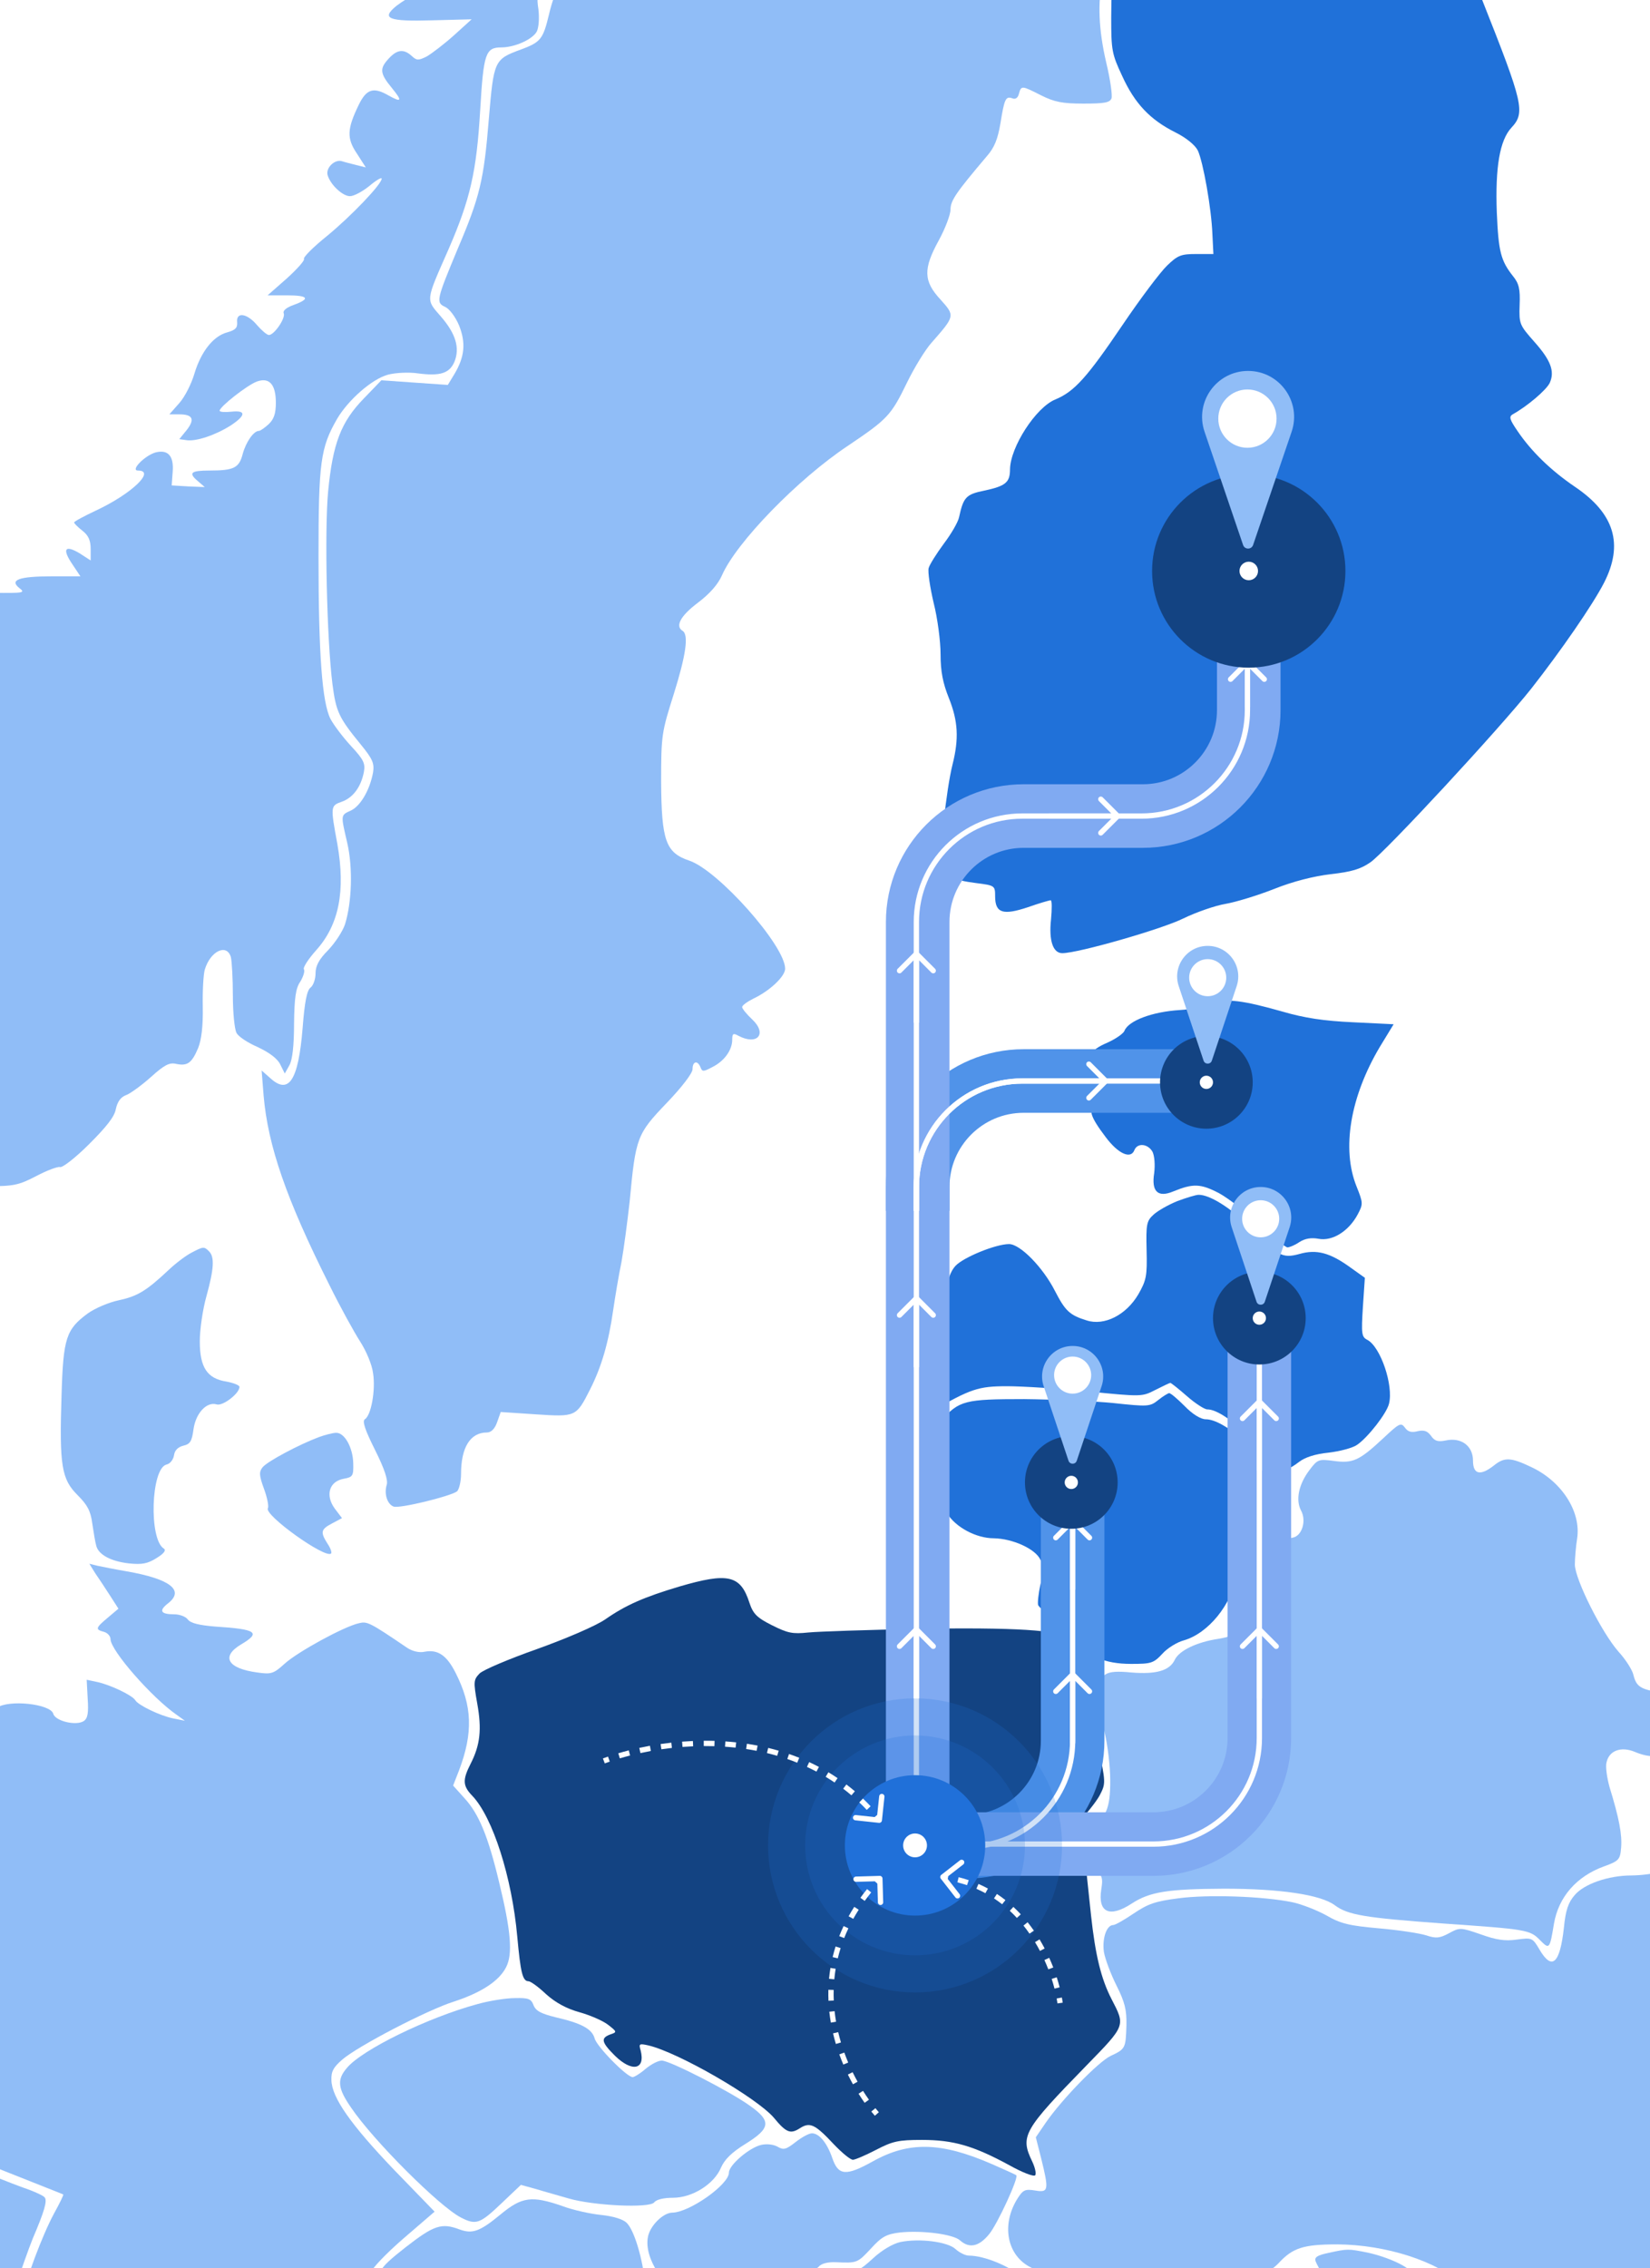 <svg width="623" height="856" viewBox="0 0 623 856" fill="none" xmlns="http://www.w3.org/2000/svg">
<rect x="0" y="0" width="623" height="856" fill="#333333" stroke="none"/>
<g clip-path="url(#clip0_73_272)">
<rect width="623" height="856" fill="white"/>
<path d="M505.347 -303.127C500.977 -302.253 501.976 -299.508 507.47 -296.888C510.217 -295.641 512.465 -294.268 512.465 -293.769C512.465 -293.27 510.966 -291.773 509.093 -290.276C504.099 -286.283 502.475 -283.538 501.102 -275.678C500.353 -271.686 498.979 -267.194 497.98 -265.697C496.482 -263.202 487.866 -257.837 485.494 -257.837C484.994 -257.837 485.119 -261.705 485.494 -266.57C486.243 -274.306 486.118 -275.304 483.87 -276.801C481.498 -278.298 481.498 -278.298 483.995 -281.917C487.242 -286.408 488.615 -296.514 486.118 -296.514C483.87 -296.514 483.246 -295.516 468.387 -267.818C449.283 -232.01 447.909 -230.264 445.162 -237.999C443.165 -243.863 443.414 -247.107 446.786 -254.343C448.534 -257.962 451.031 -264.075 452.529 -267.818C453.903 -271.561 457.774 -278.548 461.02 -283.164C466.639 -291.399 466.764 -291.773 464.392 -293.52C460.77 -296.14 457.649 -295.641 456.026 -292.147C454.402 -288.404 453.029 -288.155 451.905 -291.399C450.656 -295.516 446.161 -300.257 443.664 -300.257C440.792 -300.257 439.419 -297.387 437.546 -287.531C436.796 -283.663 435.298 -279.796 434.174 -278.797C430.553 -275.928 428.805 -269.814 430.054 -265.198C430.678 -262.952 431.053 -260.956 430.803 -260.706C430.553 -260.457 428.181 -261.58 425.683 -263.451C423.061 -265.198 420.564 -266.57 419.94 -266.57C417.442 -266.57 412.323 -257.712 412.323 -253.47C412.323 -249.852 411.699 -248.729 408.702 -247.107C404.706 -245.111 404.207 -242.74 406.829 -236.502C407.703 -234.131 408.827 -230.763 409.326 -228.766C410.075 -225.647 409.95 -225.398 407.079 -226.146C404.831 -226.645 402.708 -226.022 399.961 -224.025C396.09 -221.28 396.09 -221.28 396.84 -223.901C397.464 -225.647 396.84 -227.269 394.967 -229.016C393.343 -230.513 391.845 -231.636 391.47 -231.636C391.096 -231.636 389.847 -232.26 388.848 -232.884C387.225 -233.882 387.35 -234.256 389.473 -235.878C392.844 -238.249 391.221 -239.496 386.85 -237.874C384.103 -236.751 383.729 -236.252 385.102 -235.379C386.975 -234.256 387.1 -234.256 380.732 -232.26C378.235 -231.511 378.36 -232.884 380.982 -234.755C382.855 -236.128 382.605 -236.502 378.235 -237.75C371.492 -239.621 369.12 -239.621 371.118 -237.625C371.992 -236.751 372.616 -233.258 372.616 -229.64C372.616 -226.146 373.49 -221.156 374.489 -218.785C375.488 -216.29 376.362 -213.67 376.362 -212.921C376.362 -210.426 372.491 -211.673 371.118 -214.793C369.744 -217.787 364.5 -220.407 359.505 -220.407C358.007 -220.407 354.136 -219.035 350.765 -217.288C347.268 -215.416 343.897 -214.418 342.399 -214.917C339.027 -215.916 336.405 -213.295 336.405 -208.43C336.405 -202.94 337.903 -199.197 342.024 -195.204C346.145 -191.087 345.52 -190.838 338.902 -194.206C332.409 -197.45 328.913 -197.45 328.913 -194.206C328.913 -191.212 325.292 -183.851 321.546 -179.234C318.3 -175.242 318.3 -176.24 321.421 -183.227C325.792 -193.083 329.413 -220.407 326.541 -222.154C324.668 -223.401 322.92 -220.033 320.173 -210.052C318.799 -204.687 314.429 -194.206 310.433 -186.845L303.316 -173.37L299.445 -177.612C296.323 -180.856 294.575 -181.73 290.705 -181.73C287.958 -181.73 284.586 -180.856 283.088 -179.858C280.341 -177.987 280.341 -177.987 280.466 -182.354C280.715 -188.342 278.218 -190.838 276.47 -186.221C275.846 -184.35 275.221 -180.856 275.221 -178.486C275.221 -172.871 273.223 -169.253 270.227 -169.253C266.98 -169.253 258.989 -162.142 258.989 -159.147C258.989 -157.899 260.113 -156.278 261.611 -155.529C262.985 -154.656 263.859 -153.283 263.484 -152.41C263.234 -151.536 263.983 -149.79 265.357 -148.542C267.729 -146.421 267.605 -146.296 258.739 -143.676C236.014 -137.064 221.529 -124.338 236.638 -124.338C240.384 -124.338 239.51 -122.716 234.016 -119.596C228.772 -116.602 227.648 -113.358 230.894 -110.613C233.392 -108.492 233.267 -106.87 230.02 -103.502C227.523 -100.882 227.523 -100.507 229.396 -98.386C235.14 -92.148 229.77 -88.405 212.914 -86.783C199.303 -85.535 195.433 -84.537 192.935 -81.418C188.69 -76.303 196.057 -73.558 201.926 -78.174C205.547 -81.044 210.666 -81.418 212.664 -78.923C214.537 -76.677 212.165 -74.806 206.546 -74.182C202.8 -73.808 202.175 -73.308 201.801 -70.314C201.301 -66.072 203.674 -64.949 210.292 -66.696C216.66 -68.318 217.409 -67.07 214.037 -60.083C211.041 -53.97 210.167 -53.471 207.794 -56.34C206.92 -57.338 205.047 -58.212 203.674 -58.212C202.3 -58.212 199.803 -59.335 198.305 -60.832C196.556 -62.454 194.683 -63.202 193.185 -62.703C190.438 -61.83 179.575 -51.1 180.449 -50.102C180.823 -49.852 185.818 -48.605 191.562 -47.482C203.549 -45.236 205.921 -44.238 207.919 -40.62C209.917 -36.877 208.419 -36.378 204.548 -39.372C196.681 -45.486 184.07 -45.486 177.827 -39.372C175.829 -37.376 173.456 -35.754 172.582 -35.754C171.583 -35.754 168.961 -33.883 166.714 -31.512L162.593 -27.27L166.214 -24.026L169.71 -20.782H164.966C159.097 -20.782 158.972 -18.911 164.716 -16.914C170.335 -14.793 170.335 -13.296 164.716 -13.296C159.721 -13.296 159.222 -12.173 162.843 -9.803C166.089 -7.806 165.215 -6.309 158.722 -3.315C155.85 -1.942 151.855 0.553 149.732 2.175C143.739 7.041 146.486 8.164 163.467 7.665L178.076 7.29L171.459 13.279C167.713 16.648 163.093 20.141 161.22 21.264C157.973 22.886 157.349 22.886 155.476 21.139C152.479 18.394 149.982 18.644 146.86 22.012C143.239 25.88 143.364 27.627 147.984 33.242C151.98 38.107 151.73 38.856 146.61 35.986C140.992 32.742 138.369 33.616 135.497 39.48C131.002 48.712 130.877 52.206 134.748 57.945L138.12 63.185L134.623 62.312C132.626 61.813 130.128 61.189 129.005 60.815C126.257 60.066 122.761 63.559 123.76 66.304C125.009 70.047 129.504 74.04 132.126 74.04C133.625 74.04 136.871 72.293 139.493 70.172C141.99 68.051 144.113 66.803 144.113 67.427C144.113 69.548 132.501 81.65 123.386 89.136C118.266 93.254 114.395 97.121 114.77 97.745C115.145 98.244 112.148 101.613 108.277 105.106L101.035 111.47H108.277C116.393 111.47 117.392 112.717 110.899 115.088C108.027 116.086 106.654 117.333 107.153 118.332C107.777 120.203 103.532 126.441 101.534 126.441C100.785 126.441 98.787 124.695 97.039 122.698C93.293 118.207 89.048 117.583 89.547 121.7C89.672 123.697 88.923 124.57 85.801 125.443C80.557 126.816 75.937 132.68 73.44 140.914C72.316 144.782 69.819 149.773 67.696 152.143L63.95 156.385H67.696C72.815 156.385 73.689 158.257 70.443 162.374L67.696 165.743L70.318 166.117C73.939 166.741 81.306 164.245 87.05 160.627C92.919 156.759 93.043 154.763 87.3 155.387C84.927 155.637 82.929 155.512 82.929 155.013C82.929 153.516 93.293 145.406 96.914 144.033C101.659 142.287 104.156 145.031 104.156 152.018C104.156 156.136 103.407 158.257 101.409 160.128C99.911 161.501 98.288 162.623 97.788 162.623C95.79 162.623 92.919 166.741 91.67 171.232C90.296 176.597 88.423 177.595 79.059 177.595C72.066 177.595 71.067 178.469 74.563 181.463L77.311 183.834L71.067 183.584L64.824 183.21L65.199 178.094C65.698 172.106 63.45 169.61 58.831 170.733C54.71 171.856 49.091 177.595 52.088 177.595C58.955 177.595 49.59 186.454 36.23 192.692C31.735 194.813 27.989 196.809 27.989 197.183C27.989 197.558 29.362 198.93 31.11 200.303C33.358 202.049 34.232 203.921 34.232 207.165V211.532L29.987 208.787C24.493 205.543 23.369 207.165 27.364 213.029L30.361 217.52H19.498C7.136 217.52 3.39 218.893 7.386 222.012C9.634 223.759 8.885 223.883 -2.603 223.759C-23.955 223.384 -24.454 223.384 -24.454 226.254C-24.454 228.375 -23.58 228.749 -19.085 228.749C-13.341 228.749 -5.6 232.991 -3.103 237.608C-1.979 239.729 -2.353 241.101 -5.225 245.094C-7.098 247.714 -9.096 249.959 -9.595 249.959C-10.22 249.959 -10.719 247.339 -10.719 244.22C-10.719 233.615 -15.089 230.995 -23.206 236.485C-29.199 240.602 -30.448 243.097 -27.826 245.967C-26.702 247.215 -25.703 248.587 -25.703 248.961C-25.703 249.336 -29.199 249.336 -33.445 249.086C-40.187 248.587 -41.811 248.836 -44.807 251.207C-51.925 256.821 -49.802 257.82 -26.577 259.317C-15.214 260.065 -11.968 260.814 -11.968 262.311C-11.968 264.183 -18.461 266.179 -24.454 266.179C-28.95 266.179 -30.947 266.803 -31.697 268.3C-32.82 270.171 -33.445 269.797 -37.316 265.805C-42.934 259.691 -48.054 259.941 -53.423 266.678C-56.42 270.296 -56.17 270.92 -52.299 271.419C-49.927 271.669 -48.678 272.667 -48.428 274.289C-48.179 275.661 -47.18 277.408 -46.056 278.281C-44.433 279.529 -44.807 280.028 -48.428 281.899L-52.549 284.145L-46.431 285.268L-40.437 286.516L-49.927 290.134C-64.161 295.624 -63.038 296.622 -40.687 297.994C-33.445 298.368 -27.077 299.242 -26.577 299.866C-25.079 301.113 -31.572 303.11 -43.184 304.856C-48.304 305.605 -53.048 306.728 -53.673 307.352C-56.295 309.972 -45.182 319.953 -41.811 317.957C-39.938 316.709 -36.941 319.703 -36.941 322.822C-36.941 324.195 -37.815 327.938 -38.939 331.057C-40.937 336.671 -40.437 344.033 -38.065 345.53C-37.316 345.904 -34.569 344.532 -31.821 342.286C-29.074 340.04 -26.452 338.668 -26.078 339.042C-24.704 340.414 -29.948 351.768 -33.819 355.636C-36.691 358.505 -37.44 360.003 -36.441 360.876C-33.944 362.997 -28.825 363.621 -25.328 362.373C-20.833 360.626 -20.958 362.623 -25.578 367.364C-27.576 369.36 -30.573 370.982 -32.196 370.982C-33.819 370.982 -38.19 373.727 -42.56 377.345C-51.051 384.706 -53.673 387.95 -52.549 389.697C-50.676 392.816 -40.687 389.572 -40.687 385.829C-40.687 381.837 -27.451 374.725 -19.959 374.725C-15.839 374.725 -16.213 376.971 -20.958 381.837C-24.704 385.704 -24.829 385.954 -22.207 385.954C-18.336 385.954 -18.835 387.825 -23.331 391.069C-25.953 392.941 -26.952 394.438 -26.577 396.185C-26.203 397.682 -26.827 399.054 -28.325 400.052C-31.322 401.924 -31.447 403.795 -28.45 402.922C-27.326 402.672 -23.83 401.924 -20.709 401.55L-15.089 400.676L-20.459 404.544C-23.705 406.915 -25.703 409.41 -25.703 411.032V413.527L-28.95 411.032C-33.195 407.663 -35.692 407.663 -35.692 411.157V413.777L-38.814 410.907L-41.935 408.037V412.155C-41.935 417.894 -38.564 422.635 -27.077 433.115C-21.333 438.231 -16.962 443.346 -16.713 444.968C-16.338 447.588 -15.839 447.713 -4.975 447.713C5.263 447.713 7.012 447.339 13.754 443.845C17.75 441.724 21.87 440.227 22.62 440.476C23.494 440.851 28.488 436.983 33.608 431.868C40.101 425.38 43.222 421.512 43.722 418.642C44.346 415.773 45.595 414.026 47.718 413.278C49.341 412.654 53.586 409.535 57.082 406.415C62.077 401.924 63.95 400.926 66.572 401.55C70.817 402.423 72.441 401.175 74.813 395.561C76.062 392.442 76.686 387.451 76.561 379.965C76.436 373.976 76.811 367.738 77.311 365.991C79.433 358.88 85.676 356.01 87.175 361.25C87.549 362.872 87.924 369.36 87.924 375.723C87.924 382.086 88.548 388.449 89.297 389.822C89.922 391.194 93.543 393.565 97.289 395.187C101.534 397.183 104.656 399.429 105.78 401.674L107.528 405.168L109.276 402.049C110.4 400.052 111.024 394.687 111.024 386.453C111.149 376.596 111.648 372.978 113.396 370.483C114.52 368.611 115.145 366.615 114.77 365.867C114.27 365.243 116.393 361.999 119.39 358.63C128.006 349.023 130.503 336.297 127.381 318.58C124.759 304.357 124.759 304.108 129.005 302.61C133.25 301.113 136.247 297.121 137.37 291.506C137.995 288.138 137.37 286.765 132.501 281.525C129.504 278.281 126.008 273.665 124.759 271.294C121.637 265.056 120.264 247.09 120.264 210.034C120.264 174.476 121.013 168.986 127.256 158.132C131.502 150.895 140.492 143.035 146.486 141.413C149.357 140.665 154.352 140.415 157.723 140.914C166.214 142.037 169.71 140.914 171.583 136.547C173.706 131.307 172.083 125.942 166.464 119.455C160.72 112.842 160.595 113.965 169.336 94.127C177.577 75.163 179.949 64.807 181.323 41.351C182.572 20.141 183.321 17.895 189.314 17.895C194.309 17.895 201.052 14.901 202.675 11.906C203.424 10.409 203.674 6.916 203.299 3.547C202.55 -1.194 202.925 -2.566 205.047 -4.937C209.667 -9.927 227.773 -39.746 227.773 -42.491C227.773 -43.864 226.025 -47.607 224.027 -50.726C222.029 -53.845 220.281 -57.214 220.281 -58.212C220.281 -59.335 222.528 -62.454 225.4 -65.074C228.397 -68.068 232.517 -74.306 235.514 -80.42C241.008 -91.898 248.375 -100.632 252.621 -100.632C254.119 -100.632 256.991 -99.759 259.114 -98.636C266.98 -94.643 270.601 -99.509 271.975 -116.228C272.474 -121.717 273.473 -127.831 274.222 -129.702C275.471 -132.946 276.095 -133.196 280.091 -132.697C282.588 -132.447 291.579 -129.079 300.194 -125.211C321.546 -115.853 320.672 -115.853 321.546 -124.961C322.046 -129.079 323.544 -135.192 325.042 -138.436C328.414 -146.047 328.289 -147.294 324.668 -156.278C323.045 -160.27 321.921 -164.013 322.17 -164.387C322.42 -164.762 325.167 -165.51 328.414 -166.009C332.16 -166.508 336.905 -168.505 341.649 -171.748C350.889 -177.862 357.757 -179.983 361.628 -177.862C364.874 -176.115 366.248 -174.493 373.74 -162.391C382.855 -147.669 390.971 -140.557 398.588 -140.557C400.461 -140.557 405.33 -142.553 409.326 -144.924C413.322 -147.294 417.942 -149.291 419.69 -149.291C421.313 -149.291 426.433 -147.045 431.053 -144.3C441.791 -137.812 444.663 -137.937 448.409 -145.672C451.156 -151.536 454.028 -154.406 461.145 -158.274L464.891 -160.395L464.766 -172.622C464.766 -183.851 465.016 -185.847 469.136 -196.327C471.634 -202.69 474.006 -209.927 474.506 -212.297C475.38 -217.288 476.129 -217.787 492.736 -223.526C497.98 -225.273 506.346 -229.265 511.341 -232.385C516.335 -235.504 521.08 -237.75 521.829 -237.375C522.703 -237.126 528.947 -232.135 535.689 -226.271C558.415 -206.932 561.037 -198.947 550.299 -181.48C545.554 -173.87 545.179 -168.629 549.175 -168.629C550.798 -168.629 552.047 -170.127 553.295 -173.62C555.418 -179.733 559.788 -184.475 568.279 -190.089C576.021 -194.955 577.269 -198.324 574.148 -204.811C571.401 -210.675 569.653 -211.299 564.533 -208.055C562.161 -206.558 559.913 -205.435 559.414 -205.435C557.541 -205.435 558.914 -209.552 561.786 -212.297C566.656 -217.288 566.406 -219.658 560.787 -220.158C558.29 -220.407 556.417 -221.031 556.792 -221.655C558.165 -223.901 554.794 -227.893 547.552 -232.759C540.434 -237.625 537.937 -240.744 539.435 -242.99C540.684 -245.111 546.303 -244.113 555.918 -240.37C567.28 -235.753 567.28 -235.753 584.886 -247.107L597.498 -255.341L593.502 -260.457C588.507 -266.82 582.888 -269.44 577.519 -267.818C572.899 -266.57 572.899 -266.82 576.146 -272.31C578.768 -276.427 578.768 -276.427 576.27 -277.675C572.525 -279.671 570.152 -279.296 569.278 -276.552C568.529 -274.056 568.529 -274.056 565.158 -276.552C563.285 -278.049 559.788 -280.419 557.416 -281.917C554.794 -283.538 552.546 -286.408 551.672 -288.779C549.674 -295.142 548.301 -295.766 544.055 -292.272C541.683 -290.276 538.811 -285.66 536.813 -280.669C532.942 -270.812 528.572 -264.699 524.951 -263.701C521.08 -262.703 520.83 -264.574 523.827 -271.561C525.326 -275.054 526.2 -278.298 525.7 -278.673C525.326 -279.172 522.329 -278.298 519.332 -276.801C516.21 -275.304 513.339 -274.056 513.089 -274.056C512.839 -274.056 513.963 -276.177 515.711 -278.673C517.834 -281.917 518.583 -284.287 518.083 -286.658C517.459 -289.402 517.834 -290.151 520.206 -290.775C521.829 -291.149 524.202 -291.523 525.7 -291.523C529.072 -291.523 532.818 -295.641 532.193 -298.635C531.943 -299.883 529.946 -301.505 527.448 -302.378C523.203 -303.751 510.966 -304.25 505.347 -303.127ZM-16.962 242.473C-13.966 248.337 -13.966 248.712 -16.213 248.712C-17.837 248.712 -20.709 242.723 -20.709 239.23C-20.709 236.36 -19.585 237.233 -16.962 242.473Z" fill="#90BDF7"/>
<path d="M507.47 -227.144C500.977 -223.401 493.36 -219.658 490.613 -218.91C487.866 -218.161 484.62 -216.664 483.496 -215.666C479.875 -212.672 475.38 -203.938 471.759 -193.458C469.012 -185.223 468.387 -181.605 468.512 -171.374L468.637 -159.147L464.891 -157.026C455.526 -151.911 451.281 -146.171 449.533 -136.565C449.033 -133.944 448.284 -131.823 447.91 -131.823C447.41 -131.823 441.666 -134.943 434.924 -138.686C428.306 -142.429 421.313 -145.548 419.316 -145.548C417.443 -145.548 413.322 -143.926 410.2 -141.929C402.084 -136.814 397.589 -136.19 390.971 -139.06C384.353 -141.929 378.859 -148.417 368.995 -164.262C362.252 -175.242 361.503 -176.115 358.132 -175.741C351.889 -174.992 348.517 -171.998 349.142 -167.881C349.891 -163.14 348.767 -162.516 343.023 -164.138C340.276 -164.886 337.904 -165.011 337.279 -164.387C335.157 -162.266 347.768 -150.538 365.749 -137.687C387.6 -121.967 399.587 -110.239 405.081 -98.885C408.827 -91.399 409.326 -89.029 410.076 -75.429C410.825 -63.577 411.449 -59.958 413.072 -58.836C414.571 -57.713 415.07 -55.342 415.07 -49.852C415.07 -44.363 415.944 -40.37 418.317 -35.13C421.438 -28.268 421.563 -27.27 420.564 -17.164C419.94 -11.3 419.565 -0.57 419.565 6.666C419.565 18.893 419.815 20.391 423.686 28.625C428.431 39.105 434.299 45.219 443.789 49.96C448.035 52.081 451.281 54.826 452.28 56.822C454.278 61.189 457.399 78.531 457.774 88.388L458.149 95.874H451.656C445.912 95.874 444.663 96.373 440.667 100.241C438.17 102.611 430.553 112.717 423.811 122.698C410.45 142.411 405.705 147.776 398.463 150.771C391.096 153.765 381.482 168.737 381.357 177.096C381.357 182.087 379.733 183.459 371.492 185.206C364.75 186.578 363.751 187.701 362.127 195.187C361.753 197.059 359.131 201.55 356.384 205.169C353.637 208.912 351.015 213.029 350.64 214.401C350.265 215.774 351.139 221.638 352.513 227.502C354.011 233.366 355.135 242.099 355.135 246.965C355.135 253.453 356.009 257.82 358.257 263.434C361.753 272.168 362.127 278.78 359.63 288.637C357.258 298.119 354.636 322.698 355.635 326.566C356.633 330.558 359.63 332.18 368.62 333.303C375.613 334.176 375.738 334.301 375.738 338.293C375.738 344.657 378.735 345.53 388.099 342.411C392.345 340.914 396.216 339.791 396.715 339.791C397.215 339.791 397.215 343.035 396.84 347.027C395.966 355.012 397.589 359.753 401.085 359.753C407.079 359.753 438.795 350.645 446.786 346.653C451.656 344.282 458.898 341.787 462.644 341.163C466.39 340.539 474.631 338.044 480.999 335.549C488.116 332.679 496.107 330.683 502.476 329.934C510.217 329.061 513.713 328.063 517.459 325.443C523.203 321.45 566.282 274.913 578.144 259.941C589.506 245.468 601.369 228.25 605.614 220.016C613.106 205.418 609.61 193.815 594.626 183.709C585.636 177.595 578.269 170.484 573.024 162.748C570.027 158.381 569.653 157.259 571.151 156.385C576.77 153.266 583.887 147.153 585.136 144.532C587.134 140.166 585.511 135.924 579.267 128.937C573.773 122.698 573.524 122.324 573.773 115.088C574.023 109.099 573.524 106.978 571.276 104.233C566.656 98.369 565.782 95.001 565.158 80.153C564.533 63.06 566.282 52.955 570.652 48.213C576.021 42.474 575.147 39.105 559.664 0.054L548.301 -28.268L553.171 -36.128C555.793 -40.37 561.162 -49.977 565.158 -57.463L572.275 -70.938L567.156 -79.297C560.787 -89.777 554.794 -96.016 546.678 -100.632C542.682 -102.878 539.81 -105.498 538.936 -107.744C534.441 -119.222 533.817 -130.451 537.063 -140.557C538.686 -145.672 538.811 -147.544 537.687 -149.415C535.565 -152.784 535.815 -154.156 539.56 -159.521C541.808 -162.765 542.807 -165.76 542.682 -168.879C542.557 -172.123 544.056 -176.24 547.677 -182.728C556.917 -199.446 554.295 -207.431 534.066 -224.15C527.449 -229.64 521.455 -234.006 520.706 -234.006C519.957 -233.882 513.963 -230.763 507.47 -227.144Z" fill="#2071D9"/>
<path d="M328.164 -161.642C327.789 -160.894 328.289 -157.026 329.537 -153.034L331.785 -145.672L327.789 -137.563C324.418 -130.576 324.043 -128.954 325.417 -126.833C326.79 -124.837 326.665 -123.714 324.917 -120.969C320.922 -114.356 319.174 -114.107 309.559 -118.224C304.814 -120.345 297.197 -122.84 292.702 -123.714C287.208 -124.961 283.962 -126.334 282.838 -128.081C280.715 -131.2 278.218 -131.324 277.094 -128.455C276.72 -127.207 275.721 -121.218 275.096 -115.105C273.848 -103.502 270.476 -93.645 267.105 -92.398C265.981 -91.898 262.235 -93.146 258.739 -95.018L252.496 -98.386L249.249 -96.016C246.003 -93.52 242.257 -87.157 235.14 -71.562C231.893 -64.45 230.769 -62.953 227.648 -62.329C225.65 -61.955 223.652 -61.081 223.277 -60.458C222.903 -59.959 224.651 -55.717 227.148 -51.225C230.27 -45.61 231.518 -42.117 231.019 -40.245C230.644 -38.624 226.898 -32.136 222.778 -25.898C213.038 -10.926 209.417 -3.689 207.295 5.419C205.047 14.776 204.173 15.899 196.806 18.644C186.567 22.387 186.442 22.761 184.569 44.969C182.696 67.926 181.198 74.289 172.832 93.878C164.841 113.091 164.466 114.214 168.087 115.836C169.71 116.585 171.958 119.579 173.331 122.823C175.954 129.436 175.454 134.676 171.583 141.164L169.086 145.281L156.475 144.408L143.988 143.534L137.37 150.396C128.755 159.255 125.633 167.365 123.885 185.58C122.511 200.427 123.385 240.976 125.508 258.069C126.882 268.674 127.881 270.795 136.247 281.026C140.742 286.516 141.366 288.138 140.867 291.506C139.618 298.244 136.122 304.108 132.625 305.854C128.505 307.726 128.63 307.352 131.127 318.206C133.25 327.439 132.875 340.539 130.253 348.898C129.379 351.519 126.507 355.885 123.885 358.63C120.389 362.124 119.14 364.619 119.14 367.364C119.14 369.61 118.266 371.98 117.267 372.729C115.894 373.727 115.02 378.094 114.27 387.95C112.647 407.913 109.026 413.402 101.909 406.79L98.787 404.045L99.536 413.527C101.16 432.367 108.027 452.454 124.384 485.018C128.505 493.377 133.749 502.859 135.997 506.353C138.244 509.846 140.492 515.086 140.867 518.33C141.865 524.693 140.117 534.3 137.745 535.673C136.746 536.421 137.745 539.54 141.616 547.276C145.237 554.512 146.61 558.754 145.986 560.501C144.987 563.87 146.236 567.737 148.608 568.611C150.731 569.484 170.085 564.743 172.582 562.872C173.331 562.123 174.081 559.253 174.081 556.259C174.081 546.278 177.577 540.663 183.82 540.663C185.443 540.663 186.817 539.291 187.691 536.796L189.064 532.928L202.175 533.801C217.409 534.799 217.534 534.799 222.778 524.444C227.148 515.835 229.77 506.727 231.518 494.5C232.268 489.385 233.641 481.15 234.64 476.409C235.514 471.543 236.888 461.188 237.762 453.327C240.009 429.248 240.509 428 251.747 416.272C257.49 410.283 261.486 405.043 261.486 403.546C261.486 400.551 263.359 400.052 264.483 402.797C265.107 404.544 265.607 404.544 268.853 402.797C273.473 400.551 276.47 396.309 276.47 392.442C276.47 390.071 276.844 389.822 278.842 390.945C285.96 394.687 289.83 390.196 283.962 384.706C281.964 382.835 280.216 380.714 280.216 380.09C280.216 379.466 282.089 378.094 284.336 376.971C290.704 373.976 296.448 368.487 296.448 365.617C296.448 356.883 271.101 328.437 260.237 324.819C251.372 321.824 249.749 317.333 249.624 294.875C249.624 277.408 249.874 276.285 254.369 262.062C258.989 247.339 260.113 239.604 257.74 238.107C254.868 236.36 256.866 232.492 263.484 227.502C268.104 224.008 271.101 220.515 272.599 217.146C277.968 204.794 301.193 180.839 320.172 168.238C335.156 158.132 336.405 156.884 342.523 144.283C345.27 138.668 349.391 131.931 351.763 129.311C360.629 119.205 360.629 119.205 355.135 113.091C348.642 106.105 348.517 101.488 354.51 90.634C356.883 86.267 358.881 81.027 358.881 79.155C358.881 75.662 361.003 72.667 372.616 58.943C375.488 55.699 376.736 52.455 377.735 46.591C379.234 37.234 379.733 36.236 382.23 37.109C383.354 37.608 384.353 36.984 384.728 35.362C385.602 32.243 385.727 32.243 393.094 35.986C398.088 38.482 401.085 39.105 409.076 39.105C417.068 39.105 419.065 38.731 419.69 37.109C420.064 35.986 419.19 29.873 417.692 23.634C414.82 11.407 414.321 0.553 416.443 -8.306C418.816 -18.661 418.191 -28.268 414.57 -35.754C412.572 -40.121 411.324 -44.737 411.324 -48.605C411.324 -51.849 410.824 -54.469 410.2 -54.469C408.327 -54.469 407.578 -57.962 406.954 -72.31C406.454 -80.046 405.58 -88.53 404.831 -91.275C401.709 -103.502 390.846 -115.604 368.87 -131.574C350.764 -144.674 344.147 -150.039 337.529 -157.026C331.66 -163.14 329.787 -164.138 328.164 -161.642Z" fill="#90BDF7"/>
<path d="M458.648 378.842C456.9 379.84 450.906 380.838 445.537 381.213C435.173 381.837 426.058 385.205 424.56 389.073C424.185 390.071 421.313 392.067 418.316 393.44C410.949 396.559 409.326 399.553 411.324 406.665C412.198 409.659 413.696 412.778 414.57 413.527C416.943 415.523 416.693 416.771 413.946 417.52C410.7 418.393 411.574 421.387 417.442 429.123C422.187 435.486 426.932 437.607 428.306 434.113C429.429 431.244 433.425 431.618 435.173 434.737C435.922 436.359 436.172 439.603 435.797 442.722C434.674 449.709 437.171 452.08 442.915 449.709C450.531 446.59 453.279 446.715 460.271 450.333C463.892 452.329 470.884 457.694 475.754 462.31C480.624 467.051 485.369 470.794 486.118 470.794C486.867 470.794 488.99 469.921 490.613 468.798C492.736 467.426 495.108 467.051 497.855 467.551C503.1 468.549 509.218 464.681 512.589 458.443C514.712 454.45 514.712 454.076 512.215 447.838C506.471 433.614 509.842 413.901 520.955 395.186L526.2 386.578L510.841 385.829C499.853 385.33 492.486 384.207 484.37 381.837C469.011 377.47 462.643 376.721 458.648 378.842Z" fill="#2071D9"/>
<path d="M444.538 453.327C441.167 454.7 437.171 456.945 435.548 458.443C432.926 460.813 432.676 462.061 432.926 471.917C433.176 481.649 432.801 483.271 429.804 488.511C425.184 496.371 416.943 500.489 410.325 498.368C403.832 496.371 402.209 494.749 398.338 487.264C393.843 478.405 385.228 469.547 380.982 469.547C375.988 469.547 363.751 474.537 360.754 477.781C358.881 479.778 357.757 483.146 357.133 487.763C356.758 491.506 354.261 499.865 351.764 506.103C348.642 514.338 347.144 520.202 346.644 526.814L346.02 536.172L351.764 532.678C366.498 524.194 369.37 523.196 380.233 523.196C385.977 523.196 399.837 524.069 410.95 525.192C431.178 527.189 431.178 527.189 436.297 524.568C439.044 523.196 441.542 521.948 441.916 521.948C442.166 521.948 445.038 524.194 448.159 526.939C451.281 529.684 454.777 531.93 455.776 531.93C459.522 531.93 465.641 536.172 475.13 545.155C480.499 550.27 485.369 554.387 485.994 554.387C486.618 554.387 488.741 553.14 490.489 551.767C492.736 550.021 496.607 548.773 501.602 548.274C505.847 547.775 510.717 546.527 512.465 545.28C516.585 542.41 523.578 533.427 524.452 529.809C526.2 522.947 521.33 508.474 516.336 505.729C514.088 504.606 513.963 503.483 514.588 493.377L515.337 482.273L510.092 478.53C502.226 472.791 497.107 471.418 490.614 473.29C484.121 475.037 482.497 474.163 471.259 462.56C464.767 455.947 456.65 450.832 452.53 450.957C451.531 450.957 447.91 452.08 444.538 453.327Z" fill="#2071D9"/>
<path d="M72.316 472.791C70.318 473.789 66.323 476.783 63.576 479.404C55.21 487.264 51.838 489.26 44.846 490.757C41.225 491.506 35.856 493.752 33.109 495.748C24.992 501.737 23.869 504.98 23.244 526.44C22.37 553.14 23.244 558.255 29.238 564.244C32.984 567.987 34.232 570.233 34.857 575.099C35.356 578.467 35.98 582.21 36.355 583.458C37.229 586.827 41.974 589.322 48.717 590.071C53.586 590.57 55.709 590.195 59.081 588.074C61.952 586.328 62.826 585.08 61.828 584.456C56.209 580.963 56.958 554.388 62.826 552.766C64.2 552.516 65.449 550.894 65.698 549.272C65.948 547.401 67.197 546.153 69.195 545.654C71.817 545.03 72.441 544.032 73.065 539.416C73.939 533.302 78.06 528.935 81.806 530.058C84.053 530.807 90.421 525.941 90.421 523.446C90.421 522.822 88.174 521.949 85.552 521.45C78.185 520.327 75.438 516.085 75.438 506.228C75.438 501.737 76.561 494.126 77.935 489.26C80.807 478.904 81.057 474.413 78.934 472.292C77.061 470.42 76.811 470.42 72.316 472.791Z" fill="#90BDF7"/>
<path d="M437.296 528.436C434.175 530.932 433.425 530.932 420.439 529.559C413.072 528.811 397.839 528.187 386.726 528.062C364.25 528.062 362.128 528.561 355.26 536.297C352.138 539.915 351.389 541.786 351.389 546.652C351.389 554.013 354.386 566.116 357.632 571.231C360.879 576.471 368.621 580.588 375.238 580.588C382.356 580.713 390.971 584.581 392.844 588.698C393.968 591.069 393.968 593.314 392.844 598.056C392.095 601.424 391.721 604.918 391.97 605.791C392.345 606.664 395.092 609.035 398.213 610.906C401.21 612.903 404.956 616.396 406.455 618.767C410.325 625.005 416.943 627.999 427.057 627.999C434.674 627.999 435.548 627.75 438.919 624.132C440.792 622.011 444.538 619.765 446.911 619.141C456.151 616.521 465.016 605.666 466.889 594.687C467.638 590.195 468.388 589.072 472.258 587.201C475.13 585.828 477.128 583.832 477.503 581.836C478.002 579.84 479.501 578.343 481.873 577.469C486.868 575.972 487.117 575.598 484.995 574.35C483.871 573.601 483.246 571.356 483.371 567.987C483.496 564.993 482.622 560.875 481.249 558.255C475.879 547.65 462.019 535.673 455.277 535.673C453.404 535.673 450.282 533.801 447.285 530.682C444.538 527.937 441.916 525.691 441.417 525.816C441.042 525.816 439.169 526.939 437.296 528.436Z" fill="#2071D9"/>
<path d="M522.204 542.909C513.214 551.268 510.841 552.391 503.599 551.393C497.98 550.644 497.481 550.769 494.484 554.762C490.364 560.127 489.115 566.115 491.238 570.108C493.36 573.976 491.612 579.715 488.116 580.339C481.873 581.586 470.011 594.437 470.011 600.052C470.011 601.549 468.637 604.543 466.889 606.539C464.516 609.409 463.892 611.156 464.516 613.901C465.266 617.519 465.016 617.644 460.146 618.517C451.78 619.765 445.162 623.009 443.539 626.502C441.541 630.619 436.422 631.992 427.182 631.243C417.068 630.245 415.07 631.617 415.07 639.228C415.07 642.597 415.944 649.085 417.068 653.826C418.192 658.442 419.191 666.552 419.191 671.792C419.315 682.771 417.318 687.013 411.699 688.511C403.083 690.632 402.833 695.497 410.825 702.734C416.319 707.724 416.568 708.223 415.819 713.089C414.446 721.823 418.941 723.944 427.307 718.454C434.174 713.963 441.042 712.965 462.144 712.84C483.246 712.84 498.605 715.086 503.974 719.078C508.968 722.821 515.586 723.819 544.305 725.94C576.52 728.186 577.644 728.311 581.515 732.303C585.011 735.797 585.136 735.797 586.759 725.94C588.507 715.959 595.25 708.223 605.489 704.481C611.358 702.359 611.732 701.86 612.107 697.244C612.481 692.378 611.358 686.265 607.736 674.537C606.738 670.919 606.113 666.677 606.613 665.055C607.612 660.688 612.107 659.066 617.226 661.187C622.595 663.433 626.591 663.433 631.461 660.937C639.952 656.571 641.575 653.451 637.454 649.584C636.081 648.336 634.832 645.716 634.582 643.595C634.208 640.101 633.708 639.852 627.34 638.854C619.349 637.606 617.851 636.608 616.727 632.116C616.352 630.37 613.855 626.377 611.108 623.383C604.74 616.146 594.751 596.184 594.626 590.569C594.626 588.199 595 583.707 595.5 580.588C596.998 570.482 589.631 559.004 578.019 553.639C570.402 550.021 568.029 549.896 564.034 553.14C558.914 557.132 556.167 556.508 556.167 551.268C556.167 545.779 551.797 542.41 545.928 543.658C542.932 544.281 541.683 543.907 540.309 541.911C538.936 540.039 537.687 539.665 535.315 540.164C532.942 540.788 531.569 540.414 530.445 538.792C528.947 536.796 528.322 537.17 522.204 542.909Z" fill="#90BDF7"/>
<path d="M120.389 542.41C113.022 545.155 101.035 551.518 99.162 553.764C97.788 555.51 97.788 556.758 99.661 561.873C100.91 565.242 101.534 568.486 101.16 569.235C99.537 571.73 122.886 588.448 125.009 586.327C125.384 585.953 124.759 584.206 123.635 582.584C120.888 578.218 121.138 577.22 125.384 574.974L129.13 572.978L126.382 569.359C122.761 564.369 124.26 559.129 129.754 558.13C133.25 557.507 133.5 557.008 133.375 552.266C133.25 546.402 130.128 540.663 126.882 540.788C125.758 540.788 122.761 541.537 120.389 542.41Z" fill="#90BDF7"/>
<path d="M35.98 593.813C37.354 595.81 39.851 599.553 41.599 602.297L44.721 607.163L40.725 610.532C36.105 614.4 35.855 615.024 39.227 615.897C40.6 616.271 41.724 617.519 41.724 618.642C41.724 622.884 57.332 640.725 66.697 647.213L69.819 649.459L65.448 648.586C60.454 647.587 52.213 643.595 51.089 641.723C49.965 639.852 41.849 635.984 36.854 634.861L32.734 633.988L33.108 641.1C33.483 646.589 33.108 648.586 31.61 649.584C28.738 651.455 20.872 649.584 20.122 646.839C19.123 643.096 3.266 641.349 -1.23 644.593C-3.227 646.09 -3.227 646.964 -1.979 654.2C0.768 669.172 -3.227 683.645 -10.594 685.391C-15.214 686.514 -15.089 688.511 -10.095 692.378C-6.099 695.373 -5.6 696.371 -6.224 699.615C-7.473 705.603 -12.967 711.592 -20.209 714.836L-26.952 717.83V724.942C-26.952 728.935 -27.826 735.921 -29.074 740.413C-31.072 748.523 -31.072 748.772 -28.325 756.633C-20.958 776.845 -21.458 774.724 -24.205 779.09L-26.702 783.083L-23.081 790.694C-21.083 794.936 -19.46 800.301 -19.46 802.546C-19.46 809.658 -15.089 812.902 5.388 820.887C15.377 824.879 23.744 828.123 23.868 828.248C24.118 828.373 22.495 831.617 20.372 835.484C15.877 843.844 9.509 860.937 8.011 868.547C6.762 875.534 7.761 875.909 20.996 873.288C35.106 870.544 44.221 870.419 45.72 872.914C46.469 874.287 47.842 874.786 50.215 874.287C52.587 873.788 56.583 875.16 64.075 878.903L74.564 884.143L86.55 882.022C93.168 880.774 104.406 878.529 111.648 876.782C127.506 873.164 132.75 873.039 139.119 876.283C144.987 879.277 145.237 878.653 141.616 868.173C140.242 864.056 139.493 859.689 139.868 857.942C140.367 856.196 145.736 850.581 152.354 844.842L164.092 834.736L148.733 818.891C132.501 801.923 125.259 791.692 125.134 785.079C125.009 781.835 125.883 780.213 129.379 777.219C135.248 772.228 161.22 758.629 171.583 755.385C181.822 752.016 188.44 747.649 191.062 742.534C193.685 737.543 192.935 728.81 188.44 710.345C184.32 693.127 180.823 684.643 175.454 678.779L171.084 673.913L173.332 668.174C178.701 653.95 178.326 643.844 172.083 631.493C168.712 624.755 165.34 622.51 160.47 623.383C158.348 623.882 155.85 623.258 153.853 622.01C139.368 612.154 138.619 611.904 135.498 612.653C129.879 613.901 112.522 623.383 107.528 627.874C103.282 631.742 102.408 631.992 97.164 631.243C85.926 629.746 83.304 625.254 91.046 620.638C98.662 616.146 96.914 614.899 81.181 613.901C75.188 613.402 72.066 612.653 70.942 611.281C70.193 610.158 67.821 609.284 65.823 609.284C60.579 609.284 59.829 607.912 63.575 605.042C69.694 600.176 64.2 595.934 47.842 593.065C43.472 592.316 38.477 591.318 36.729 590.944L33.733 590.195L35.98 593.813Z" fill="#90BDF7"/>
<path d="M256.491 598.804C243.131 602.796 236.263 605.791 228.397 611.28C224.651 613.776 213.913 618.392 202.8 622.385C192.186 626.128 182.447 630.245 181.073 631.617C178.825 633.988 178.701 634.612 180.199 642.971C181.947 652.703 181.323 658.567 177.702 665.678C174.58 671.792 174.705 674.038 178.326 677.781C186.068 685.89 193.31 708.598 195.308 730.931C196.556 744.53 197.305 747.774 199.553 747.774C200.302 747.774 203.299 749.895 206.171 752.64C209.792 755.884 213.913 758.13 218.907 759.502C222.903 760.625 227.773 762.746 229.645 764.243C233.017 766.863 233.017 766.988 230.395 767.861C226.774 769.234 227.023 770.731 232.143 775.846C238.636 782.209 243.755 781.211 241.882 773.85C241.133 771.355 241.383 771.23 244.754 771.979C256.117 774.599 285.835 791.816 292.203 799.302C296.823 804.917 298.446 805.541 301.942 803.295C305.813 800.799 307.686 801.673 314.928 809.408C317.925 812.527 321.047 815.148 322.045 815.148C322.92 815.148 326.915 813.401 330.786 811.405C337.029 808.161 339.152 807.662 348.142 807.662C360.004 807.662 367.621 809.907 380.982 817.144C385.851 819.889 390.347 821.635 390.846 821.011C391.345 820.512 390.846 818.142 389.722 815.771C385.102 806.164 386.351 804.043 410.325 779.465C425.059 764.368 424.934 764.617 419.69 754.511C415.694 746.776 413.571 737.793 411.948 722.946L410.325 707.6L405.205 702.359C402.334 699.49 400.086 696.62 400.086 695.872C400.086 695.248 402.958 691.879 406.454 688.51C409.95 685.017 413.821 680.151 415.195 677.656C417.567 673.039 417.567 672.915 414.445 658.317C411.449 643.844 404.831 621.511 402.708 618.267C400.835 615.273 382.605 614.15 346.894 614.774C327.664 615.148 308.935 615.772 305.189 616.146C299.195 616.77 297.447 616.396 291.454 613.401C285.71 610.532 284.336 609.035 282.963 604.917C279.591 594.437 274.847 593.439 256.491 598.804Z" fill="#134382"/>
<path d="M654.81 697.494C653.811 697.868 651.938 698.991 650.815 700.114C649.316 701.361 647.194 701.736 643.822 701.112C639.951 700.613 638.203 700.987 635.831 702.859C632.085 705.728 623.969 707.724 615.977 707.849C607.237 707.849 597.997 711.093 594.501 715.335C592.128 718.08 591.129 721.074 590.505 727.437C589.007 741.162 586.01 743.906 581.265 735.797C578.643 731.305 578.393 731.305 572.649 732.054C568.279 732.678 564.908 732.178 559.039 730.057C551.422 727.437 551.173 727.437 547.052 729.683C543.556 731.555 542.182 731.679 538.436 730.432C536.064 729.683 528.073 728.435 520.705 727.812C509.468 726.814 506.221 726.065 500.852 722.946C497.231 720.95 491.487 718.704 487.991 717.955C477.128 715.709 456.275 714.961 445.037 716.458C436.172 717.581 433.425 718.579 428.056 722.197C424.56 724.568 421.063 726.564 420.314 726.564C417.817 726.564 416.069 731.679 416.818 736.795C417.317 739.54 419.44 745.154 421.563 749.396C424.684 755.634 425.434 758.504 425.309 764.368C425.059 773.102 424.934 773.351 419.315 775.971C414.695 778.217 400.96 792.315 394.842 801.174L391.096 806.664L393.094 814.524C396.09 826.626 395.965 827.624 390.846 826.751C386.975 826.127 386.226 826.501 383.978 830.119C378.235 839.602 380.108 850.581 388.349 855.322C394.842 859.065 410.949 862.559 421.937 862.559C432.925 862.559 439.418 864.181 440.542 867.05C442.665 872.415 474.755 862.683 482.747 854.199C488.116 848.335 492.236 847.088 504.972 847.088C523.328 847.212 542.682 853.451 552.171 862.309C555.917 865.802 556.167 866.676 556.167 874.162C556.167 882.147 556.167 882.147 560.288 883.27C563.909 884.393 564.408 885.141 565.657 891.255C567.155 898.865 568.778 902.484 571.65 904.979C572.899 905.852 573.648 908.472 573.648 911.342C573.648 915.584 574.148 916.457 577.144 917.58L580.516 918.953L576.77 920.699C574.772 921.573 570.651 922.321 567.904 922.446C563.659 922.446 562.535 921.947 562.036 919.826C561.411 917.705 560.912 917.455 558.914 918.578C554.169 921.074 536.189 951.142 536.189 956.382C536.189 958.628 536.688 958.878 540.309 958.129C547.427 956.881 566.531 946.526 575.022 939.414C584.387 931.679 587.883 927.312 590.13 920.45C591.629 916.083 592.503 915.334 598.621 913.213C602.742 911.841 609.235 910.843 614.854 910.718C622.72 910.593 624.843 911.092 628.339 913.463C633.084 916.956 633.334 918.953 629.213 921.198C627.465 922.072 626.091 923.319 626.091 923.818C626.091 925.44 633.583 927.187 646.694 928.684C672.791 931.803 674.164 937.293 651.938 948.273L642.199 953.138L651.564 959.127C656.808 962.371 661.678 966.114 662.302 967.362C663.051 968.609 663.551 973.226 663.551 977.592C663.551 990.443 665.549 991.067 681.781 982.957C687.9 979.963 693.893 977.343 695.017 977.343C698.888 977.343 703.008 974.723 705.256 970.855L707.503 967.112L717.243 967.986C727.731 968.859 733.85 967.112 734.974 962.745C736.472 956.881 733.6 956.133 720.989 959.501C716.494 960.624 711.374 961.123 709.751 960.749C708.003 960.375 703.133 956.632 699.012 952.39C694.392 948.023 690.272 944.904 688.649 944.904C682.905 944.904 686.276 936.295 695.641 927.187C700.761 922.072 704.382 920.2 719.365 914.336C729.105 910.593 738.345 907.474 739.968 907.474C741.591 907.474 744.838 906.102 747.21 904.48C749.708 902.858 756.325 899.988 762.194 898.117C776.803 893.251 779.176 892.003 780.05 887.886C780.924 883.769 792.162 870.793 797.281 868.173C799.404 867.05 803.774 866.302 808.394 866.426C817.884 866.676 819.257 865.428 821.13 855.447C822.254 849.084 822.254 847.088 820.506 842.721C816.885 833.862 818.383 827.125 826 817.518L829.996 812.528L826.999 809.408C820.631 802.546 785.669 789.072 778.801 790.818C776.678 791.317 775.18 790.319 771.934 786.327C759.197 770.482 758.074 770.107 748.084 776.47C740.717 781.087 739.469 781.087 733.85 776.72C730.104 773.975 728.106 773.351 722.987 773.601C719.49 773.601 715.62 773.226 714.371 772.478C711.499 770.981 708.252 763.619 709.251 760.999C710.5 757.88 708.877 753.638 704.631 748.273C699.637 742.035 698.263 741.286 690.272 740.912C686.526 740.787 682.78 739.914 681.781 739.165C678.784 736.67 677.036 725.691 678.66 720.95C680.408 716.333 679.034 711.592 674.539 705.853C670.543 700.862 659.181 695.996 654.81 697.494Z" fill="#90BDF7"/>
<path d="M-133.586 752.765C-139.58 755.759 -141.702 758.629 -141.827 763.495C-141.952 777.344 -150.068 788.198 -167.424 797.431C-177.913 803.045 -178.662 803.794 -179.037 807.787C-179.661 814.399 -181.035 815.148 -191.648 815.148C-204.384 815.148 -213.5 812.652 -216.871 808.41C-218.244 806.539 -221.616 803.919 -224.363 802.671C-229.982 799.802 -230.356 800.425 -227.36 808.785C-226.361 811.779 -224.612 819.015 -223.614 824.879C-222.49 830.868 -221.241 836.732 -220.991 837.855C-220.367 839.727 -221.116 840.101 -225.736 840.101C-231.355 840.101 -244.091 841.848 -248.836 843.345C-250.959 843.969 -252.957 842.721 -258.326 837.73C-265.568 830.868 -266.817 830.369 -269.314 833.364C-272.186 836.857 -278.304 839.228 -287.794 840.226C-293.288 840.849 -297.908 842.097 -299.032 843.22C-300.78 844.967 -300.53 845.466 -296.16 849.084C-291.415 852.952 -291.415 853.076 -292.04 860.313L-292.664 867.549H-288.543C-286.296 867.549 -279.678 869.546 -273.934 872.041C-268.315 874.536 -259.575 877.531 -254.83 878.653C-246.714 880.65 -246.089 881.024 -246.089 884.268C-245.964 886.638 -244.341 889.134 -240.72 892.502C-236.6 896.37 -235.476 898.242 -235.476 901.61C-235.476 908.098 -229.482 915.958 -218.994 923.195L-209.878 929.433L-210.253 938.167C-211.502 967.861 -215.997 999.427 -221.616 1017.27C-224.862 1027.62 -224.862 1028.12 -221.116 1029C-218.869 1029.62 -217.995 1030.62 -217.995 1032.86C-217.995 1039.6 -202.137 1044.72 -181.409 1044.72C-158.684 1044.72 -146.197 1047.46 -138.206 1054.2C-133.336 1058.19 -125.72 1059.31 -118.727 1056.94C-113.483 1055.2 -111.485 1052.45 -109.362 1043.84C-107.739 1037.36 -101.995 1031.49 -91.881 1026.13C-81.268 1020.39 -75.649 1020.76 -53.173 1028C-43.184 1031.24 -33.569 1034.11 -31.821 1034.36C-27.576 1035.11 -23.206 1032.86 -12.467 1023.88C-7.597 1019.89 -1.854 1015.65 0.269 1014.52C4.015 1012.53 9.259 1005.66 9.259 1002.92C9.259 1002.05 7.511 1001.8 5.014 1002.05C1.768 1002.42 -0.105 1001.67 -3.727 998.428C-9.845 993.188 -11.968 988.697 -11.968 981.46C-12.092 978.216 -12.842 974.099 -13.841 972.352C-16.588 967.611 -16.088 966.488 -10.594 962.745C-4.975 959.003 -4.975 959.003 -9.595 947.025C-11.843 941.036 -12.092 939.165 -10.969 937.293C-8.846 933.925 -9.096 931.18 -12.217 926.563C-15.838 921.323 -18.336 921.448 -26.951 926.813C-30.697 929.059 -33.944 930.805 -34.194 930.681C-34.318 930.431 -33.319 928.31 -31.946 925.815C-30.198 922.945 -29.574 920.325 -30.073 918.329C-30.697 915.834 -30.073 914.586 -26.577 911.966C-24.204 910.094 -21.832 907.225 -21.457 905.603C-20.958 903.856 -18.086 899.614 -14.964 896.121C-11.968 892.627 -9.096 888.26 -8.596 886.264C-8.222 883.769 -6.848 882.272 -4.476 881.398C-0.23 880.026 1.643 876.657 5.888 862.933C7.761 857.443 10.633 849.209 12.381 844.842C16.876 834.362 17.875 830.619 16.876 829.371C16.502 828.747 12.756 827 8.635 825.628C4.515 824.131 -5.6 820.138 -13.966 816.645C-22.207 813.276 -32.321 809.658 -36.441 808.785C-41.561 807.662 -46.805 805.042 -53.797 800.301C-64.91 792.815 -70.279 790.195 -74.9 790.195C-78.645 790.195 -79.769 788.697 -80.643 782.085C-81.268 777.469 -81.517 777.094 -86.512 776.221C-93.504 775.098 -98.749 770.981 -101.995 764.368L-104.617 759.003L-110.736 759.752L-116.979 760.625L-118.977 755.385C-120.725 750.893 -121.474 750.27 -124.845 750.27C-126.968 750.394 -130.839 751.393 -133.586 752.765Z" fill="#90BDF7"/>
<path d="M180.324 756.383C161.469 761.498 136.746 773.601 131.002 780.463C127.132 784.954 127.506 788.198 132.626 795.559C140.992 807.911 165.964 832.864 174.081 836.982C179.7 839.851 181.198 839.352 189.189 831.741L196.681 824.63L202.55 826.252C205.796 827.25 211.29 828.747 214.662 829.745C224.027 832.49 245.254 833.488 247.002 831.242C247.876 830.119 250.623 829.496 254.119 829.496C261.361 829.496 269.602 824.38 272.224 818.142C273.598 815.023 276.22 812.403 281.464 809.159C290.954 803.295 291.329 800.55 283.213 794.811C275.596 789.321 252.87 777.718 249.874 777.718C248.5 777.718 245.878 779.09 243.755 780.837C241.757 782.584 239.51 783.956 238.886 783.956C236.638 783.956 225.275 772.353 224.526 769.359C223.527 765.74 219.532 763.619 209.792 761.374C204.298 760.001 202.3 759.003 201.426 756.757C200.552 754.387 199.428 754.012 194.434 754.137C191.062 754.137 184.819 755.135 180.324 756.383Z" fill="#90BDF7"/>
<path d="M300.319 808.535C296.823 811.28 295.824 811.529 293.701 810.282C292.203 809.408 289.706 809.034 287.458 809.533C282.963 810.531 275.221 817.144 275.221 820.013C275.221 824.505 260.362 834.985 253.869 835.11C250.373 835.11 245.379 840.101 244.629 844.343C243.131 852.328 250.748 863.931 260.862 868.797C265.981 871.292 266.98 871.292 276.47 869.92C286.459 868.547 290.205 866.676 290.205 863.058C290.205 860.812 294.076 859.19 301.693 858.192C304.814 857.817 308.186 856.57 309.06 855.572C310.059 854.324 312.431 853.7 315.678 853.825C323.669 854.199 323.794 854.074 328.913 848.585C332.909 844.218 334.657 843.22 339.777 842.596C348.142 841.723 359.88 843.22 362.502 845.59C365.998 848.709 369.619 847.961 373.49 843.22C376.737 839.227 384.728 821.76 383.729 821.012C383.479 820.762 379.359 818.89 374.489 816.769C355.26 808.41 343.148 808.161 329.538 815.771C319.424 821.386 316.552 821.136 314.304 814.648C312.306 808.784 309.31 805.166 306.562 805.166C305.439 805.166 302.692 806.663 300.319 808.535Z" fill="#90BDF7"/>
<path d="M189.064 835.734C181.198 842.222 178.451 843.22 173.581 841.473C166.714 838.853 163.842 839.851 153.103 848.211C141.866 857.069 141.366 858.192 144.737 867.549C146.985 874.037 147.11 879.651 145.112 880.4C144.238 880.65 141.491 880.151 139.118 879.152C133.125 876.657 126.133 876.907 113.896 879.901C108.152 881.273 98.537 883.394 92.294 884.393C86.176 885.515 79.433 886.763 77.56 887.137C75.437 887.512 72.066 886.888 69.194 885.64C62.327 882.521 60.454 883.644 60.454 890.631C60.454 895.122 61.203 897.119 63.7 899.614C66.947 902.858 67.571 902.858 76.936 900.612C79.433 899.988 81.181 900.487 83.678 902.359C87.799 905.603 90.421 905.603 95.665 902.484C99.786 900.113 115.394 895.996 121.513 895.746C123.76 895.621 125.633 896.994 128.38 900.862C133 907.1 138.869 910.094 152.229 913.089C167.088 916.333 180.823 916.083 197.306 912.215C222.778 906.227 230.145 900.862 230.395 888.136C230.644 877.905 231.518 875.908 238.261 872.789L244.38 869.795L243.63 862.184C242.631 852.328 239.51 841.847 236.638 838.978C235.264 837.605 231.643 836.483 227.023 835.983C223.028 835.609 216.285 834.112 212.289 832.615C200.802 828.622 197.056 829.121 189.064 835.734Z" fill="#90BDF7"/>
<path d="M339.901 846.214C337.154 846.838 333.034 849.209 329.662 852.328C324.543 857.069 323.294 857.568 317.675 857.568C314.304 857.568 311.432 858.067 311.432 858.691C311.432 860.188 304.44 862.559 300.194 862.559C296.948 862.559 292.702 865.803 292.702 868.423C292.702 871.167 284.461 873.164 273.223 873.164C262.735 873.164 261.486 872.914 256.616 869.546C253.744 867.549 251.247 866.177 251.122 866.426C250.873 866.676 249.749 868.547 248.5 870.419C247.251 872.415 244.38 874.786 242.007 875.784C238.636 877.156 237.762 878.154 238.386 879.901C238.761 881.149 238.261 882.895 237.137 883.769C236.138 884.642 234.39 888.51 233.267 892.253C230.52 901.735 231.518 910.968 236.138 917.456C240.758 924.193 255.118 933.675 267.729 938.541C277.094 942.159 278.093 942.409 281.215 940.662C291.703 934.798 296.198 933.675 330.536 927.437C351.638 923.694 351.389 923.819 355.01 910.593C358.007 899.24 382.23 867.549 387.724 867.549C392.22 867.549 391.72 864.555 386.351 859.814C381.356 855.322 371.617 851.33 365.873 851.33C364.5 851.33 362.252 850.207 360.754 848.834C357.757 846.09 347.143 844.717 339.901 846.214Z" fill="#90BDF7"/>
<path d="M501.477 850.331C497.356 851.205 496.232 851.953 496.732 853.451C498.23 857.443 517.959 889.508 521.83 894.374C526.949 900.862 527.199 901.984 528.822 925.565C529.446 936.545 530.57 946.027 531.194 946.651C533.317 948.772 538.437 942.409 544.93 929.682C548.426 922.945 552.297 916.956 553.67 916.208C554.919 915.584 558.415 915.334 561.412 915.709C565.657 916.333 567.405 915.958 569.029 914.336C571.776 911.591 571.776 907.848 568.904 906.975C567.655 906.601 565.158 903.107 563.285 899.24C561.287 895.372 557.541 889.508 554.794 886.264C549.175 879.651 548.925 877.905 552.546 873.288C555.793 869.171 554.919 866.426 549.924 865.428C547.802 865.054 545.554 863.681 544.805 862.434C543.931 860.687 542.183 860.063 538.811 860.063C535.69 860.063 533.692 859.439 533.317 858.192C532.318 855.696 524.327 851.953 516.46 850.207C508.969 848.71 508.844 848.71 501.477 850.331Z" fill="#90BDF7"/>
<path d="M483.121 858.316C478.376 862.059 463.143 868.672 453.279 871.292C443.789 873.663 443.165 873.663 440.293 871.542C433.55 866.8 431.927 866.301 426.932 866.925C424.185 867.3 417.193 866.676 411.574 865.678C405.83 864.555 399.961 864.056 398.463 864.555C396.965 864.929 392.844 867.549 389.223 870.294C385.602 873.039 382.231 874.91 381.481 874.536C379.858 873.538 367.372 893.126 360.129 908.098C353.137 922.321 351.389 924.442 340.526 929.807C336.155 931.928 332.659 933.924 332.659 934.174C332.659 934.299 334.907 936.794 337.654 939.664C340.401 942.408 342.648 945.652 342.648 946.775C342.648 950.893 346.519 956.133 351.389 958.628C356.758 961.373 359.505 965.241 358.381 968.235C356.259 973.6 367.372 980.961 377.735 981.086C387.35 981.086 394.842 984.829 389.473 986.825C386.476 988.073 387.225 990.194 392.594 995.434C395.966 998.678 397.589 1001.42 397.589 1003.67C397.589 1007.16 399.961 1008.53 406.329 1008.53C408.078 1008.53 412.947 1009.78 416.943 1011.15C423.561 1013.52 426.183 1013.77 440.043 1013.15C458.398 1012.28 462.144 1011.4 476.254 1004.42C485.868 999.676 487.741 999.177 495.608 999.302C507.095 999.426 518.333 1002.8 522.329 1007.41C524.826 1010.16 526.574 1011.03 530.195 1011.03C535.315 1011.03 537.438 1008.66 537.438 1002.8C537.438 994.311 545.679 969.857 548.551 969.857C549.175 969.857 550.673 971.105 551.797 972.602C553.545 975.347 553.92 975.347 557.041 973.6C558.914 972.477 561.786 969.732 563.285 967.486C565.907 963.743 566.032 962.87 564.408 960.624C562.036 956.881 554.794 956.507 549.425 959.751C543.556 963.369 534.94 963.244 531.569 959.501C527.948 955.509 527.698 954.261 525.575 932.677C524.452 921.947 522.953 910.843 522.329 908.098C519.582 898.117 501.851 866.8 494.859 859.689C490.988 855.946 486.867 855.447 483.121 858.316Z" fill="#90BDF7"/>
<path d="M456 408H386.5C364.409 408 346.5 425.909 346.5 448V457" stroke="#5093E9" stroke-width="24"/>
<path d="M346.5 696V348C346.5 325.909 364.409 308 386.5 308H431.5C453.591 308 471.5 290.091 471.5 268V248.5" stroke="#80AAF2" stroke-width="24"/>
<path d="M405 558.5V657C405 679.091 387.091 697 365 697H347" stroke="#5093E9" stroke-width="24"/>
<path d="M344 696H435.5C457.591 696 475.5 678.091 475.5 656V499.5" stroke="#80AAF2" stroke-width="24"/>
<path d="M456 408H386C363.909 408 346 425.909 346 448V457" stroke="white" stroke-width="2"/>
<path d="M418.207 408.707C418.598 408.317 418.598 407.683 418.207 407.293L411.843 400.929C411.453 400.538 410.819 400.538 410.429 400.929C410.038 401.319 410.038 401.953 410.429 402.343L416.086 408L410.429 413.657C410.038 414.047 410.038 414.681 410.429 415.071C410.819 415.462 411.453 415.462 411.843 415.071L418.207 408.707ZM417.5 407H386V409H417.5V407ZM345 448V457H347V448H345ZM386 407C363.356 407 345 425.356 345 448H347C347 426.461 364.461 409 386 409V407Z" fill="white"/>
<path d="M346 696V348C346 325.909 363.909 308 386 308H431C453.091 308 471 290.091 471 268V248.5" stroke="white" stroke-width="2"/>
<path d="M405 558.5V657C405 679.091 387.091 697 365 697H347" stroke="white" stroke-width="2"/>
<path d="M344 696H435.5C457.591 696 475.5 678.091 475.5 656V499.5" stroke="white" stroke-width="2"/>
<circle cx="345.5" cy="696.5" r="26.5" fill="#2071D9"/>
<path d="M471.707 249.293C471.317 248.902 470.683 248.902 470.293 249.293L463.929 255.657C463.538 256.047 463.538 256.681 463.929 257.071C464.319 257.462 464.953 257.462 465.343 257.071L471 251.414L476.657 257.071C477.047 257.462 477.681 257.462 478.071 257.071C478.462 256.681 478.462 256.047 478.071 255.657L471.707 249.293ZM472 267V250H470V267H472Z" fill="white"/>
<circle opacity="0.2" cx="345.5" cy="696.5" r="41.5" fill="#2071D9"/>
<circle opacity="0.2" cx="345.5" cy="696.5" r="55.5" fill="#2071D9"/>
<circle cx="4.5" cy="4.5" r="4.5" transform="matrix(-1 0 0 1 350 692)" fill="white"/>
<circle cx="471.5" cy="215.5" r="36.5" fill="#134382"/>
<path d="M405.707 573.293C405.317 572.902 404.683 572.902 404.293 573.293L397.929 579.657C397.538 580.047 397.538 580.681 397.929 581.071C398.319 581.462 398.953 581.462 399.343 581.071L405 575.414L410.657 581.071C411.047 581.462 411.681 581.462 412.071 581.071C412.462 580.681 412.462 580.047 412.071 579.657L405.707 573.293ZM406 600V574H404V600H406Z" fill="white"/>
<circle cx="455.5" cy="408.5" r="17.5" fill="#134382"/>
<path d="M457.561 400.317C457.061 401.817 454.939 401.817 454.439 400.317L445.06 372.179C442.571 364.712 448.129 357 456 357V357C463.871 357 469.43 364.712 466.94 372.179L457.561 400.317Z" fill="#90BDF7"/>
<circle cx="456" cy="369" r="7" fill="white"/>
<circle cx="2.5" cy="2.5" r="2.5" transform="matrix(-1 0 0 1 458 406)" fill="white"/>
<circle cx="404.5" cy="559.5" r="17.5" fill="#134382"/>
<path d="M406.561 551.317C406.061 552.817 403.939 552.817 403.439 551.317L394.06 523.179C391.571 515.712 397.129 508 405 508V508C412.871 508 418.43 515.712 415.94 523.179L406.561 551.317Z" fill="#90BDF7"/>
<circle cx="405" cy="519" r="7" fill="white"/>
<circle cx="2.5" cy="2.5" r="2.5" transform="matrix(-1 0 0 1 407 557)" fill="white"/>
<circle cx="475.5" cy="497.5" r="17.5" fill="#134382"/>
<path d="M477.561 491.317C477.061 492.817 474.939 492.817 474.439 491.317L465.06 463.179C462.571 455.712 468.129 448 476 448V448C483.871 448 489.43 455.712 486.94 463.179L477.561 491.317Z" fill="#90BDF7"/>
<circle cx="476" cy="460" r="7" fill="white"/>
<circle cx="2.5" cy="2.5" r="2.5" transform="matrix(-1 0 0 1 478 495)" fill="white"/>
<path d="M473.142 205.687C472.527 207.494 469.971 207.494 469.355 205.687L454.813 162.956C450.98 151.694 459.352 140 471.249 140V140C483.145 140 491.518 151.694 487.685 162.956L473.142 205.687Z" fill="#90BDF7"/>
<circle cx="471" cy="158" r="11" fill="white"/>
<circle cx="3.5" cy="3.5" r="3.5" transform="matrix(-1 0 0 1 475 212)" fill="white"/>
<path d="M346.707 614.293C346.317 613.902 345.683 613.902 345.293 614.293L338.929 620.657C338.538 621.047 338.538 621.681 338.929 622.071C339.319 622.462 339.953 622.462 340.343 622.071L346 616.414L351.657 622.071C352.047 622.462 352.681 622.462 353.071 622.071C353.462 621.681 353.462 621.047 353.071 620.657L346.707 614.293ZM347 641V615H345V641H347Z" fill="white"/>
<path d="M476.207 614.293C475.817 613.902 475.183 613.902 474.793 614.293L468.429 620.657C468.038 621.047 468.038 621.681 468.429 622.071C468.819 622.462 469.453 622.462 469.843 622.071L475.5 616.414L481.157 622.071C481.547 622.462 482.181 622.462 482.571 622.071C482.962 621.681 482.962 621.047 482.571 620.657L476.207 614.293ZM476.5 641V615H474.5V641H476.5Z" fill="white"/>
<path d="M476.207 528.293C475.817 527.902 475.183 527.902 474.793 528.293L468.429 534.657C468.038 535.047 468.038 535.681 468.429 536.071C468.819 536.462 469.453 536.462 469.843 536.071L475.5 530.414L481.157 536.071C481.547 536.462 482.181 536.462 482.571 536.071C482.962 535.681 482.962 535.047 482.571 534.657L476.207 528.293ZM476.5 555V529H474.5V555H476.5Z" fill="white"/>
<path d="M405.707 631.293C405.317 630.902 404.683 630.902 404.293 631.293L397.929 637.657C397.538 638.047 397.538 638.681 397.929 639.071C398.319 639.462 398.953 639.462 399.343 639.071L405 633.414L410.657 639.071C411.047 639.462 411.681 639.462 412.071 639.071C412.462 638.681 412.462 638.047 412.071 637.657L405.707 631.293ZM406 658V632H404V658H406Z" fill="white"/>
<path d="M346.707 489.293C346.317 488.902 345.683 488.902 345.293 489.293L338.929 495.657C338.538 496.047 338.538 496.681 338.929 497.071C339.319 497.462 339.953 497.462 340.343 497.071L346 491.414L351.657 497.071C352.047 497.462 352.681 497.462 353.071 497.071C353.462 496.681 353.462 496.047 353.071 495.657L346.707 489.293ZM347 516V490H345V516H347Z" fill="white"/>
<path d="M346.707 359.293C346.317 358.902 345.683 358.902 345.293 359.293L338.929 365.657C338.538 366.047 338.538 366.681 338.929 367.071C339.319 367.462 339.953 367.462 340.343 367.071L346 361.414L351.657 367.071C352.047 367.462 352.681 367.462 353.071 367.071C353.462 366.681 353.462 366.047 353.071 365.657L346.707 359.293ZM347 386V360H345V386H347Z" fill="white"/>
<path d="M422.707 308.707C423.098 308.317 423.098 307.683 422.707 307.293L416.343 300.929C415.953 300.538 415.319 300.538 414.929 300.929C414.538 301.319 414.538 301.953 414.929 302.343L420.586 308L414.929 313.657C414.538 314.047 414.538 314.681 414.929 315.071C415.319 315.462 415.953 315.462 416.343 315.071L422.707 308.707ZM396 309L422 309L422 307L396 307L396 309Z" fill="white"/>
<path d="M331.894 687.994C332.443 688.053 332.936 687.655 332.994 687.106L333.95 678.157C334.009 677.608 333.611 677.115 333.062 677.057C332.513 676.998 332.02 677.396 331.962 677.945L331.112 685.899L323.157 685.05C322.608 684.991 322.115 685.389 322.057 685.938C321.998 686.487 322.396 686.98 322.945 687.038L331.894 687.994ZM228.354 665.556C228.956 665.328 229.58 665.101 230.226 664.875L229.567 662.987C228.905 663.218 228.264 663.451 227.646 663.686L228.354 665.556ZM234.029 663.648C235.266 663.278 236.561 662.919 237.908 662.575L237.413 660.637C236.04 660.988 234.719 661.354 233.457 661.731L234.029 663.648ZM241.805 661.655C243.084 661.377 244.4 661.115 245.75 660.871L245.394 658.903C244.022 659.151 242.682 659.418 241.381 659.7L241.805 661.655ZM249.717 660.224C251.02 660.034 252.348 659.863 253.697 659.712L253.476 657.725C252.104 657.877 250.754 658.052 249.429 658.244L249.717 660.224ZM257.697 659.337C259.018 659.235 260.356 659.155 261.709 659.099L261.626 657.1C260.249 657.158 258.888 657.239 257.544 657.342L257.697 659.337ZM265.727 659.002C267.055 658.994 268.394 659.01 269.742 659.051L269.803 657.052C268.43 657.01 267.066 656.994 265.715 657.002L265.727 659.002ZM273.748 659.25C275.074 659.341 276.406 659.459 277.743 659.604L277.959 657.616C276.596 657.467 275.237 657.348 273.885 657.255L273.748 659.25ZM281.72 660.119C283.035 660.317 284.352 660.543 285.669 660.8L286.052 658.837C284.706 658.574 283.36 658.343 282.017 658.141L281.72 660.119ZM289.584 661.653C290.876 661.965 292.167 662.308 293.454 662.683L294.014 660.763C292.696 660.379 291.376 660.028 290.054 659.709L289.584 661.653ZM297.269 663.895C298.524 664.328 299.775 664.793 301.018 665.293L301.763 663.437C300.489 662.925 299.207 662.448 297.921 662.004L297.269 663.895ZM304.69 666.878C305.893 667.435 307.087 668.026 308.272 668.653L309.207 666.885C307.991 666.242 306.764 665.635 305.53 665.063L304.69 666.878ZM311.754 670.616C312.888 671.297 314.011 672.013 315.122 672.765L316.244 671.109C315.102 670.336 313.948 669.6 312.783 668.901L311.754 670.616ZM318.367 675.095C319.418 675.895 320.455 676.729 321.478 677.6L322.775 676.078C321.724 675.182 320.658 674.325 319.578 673.504L318.367 675.095ZM324.448 680.272C325.403 681.18 326.344 682.122 327.269 683.101L328.722 681.727C327.772 680.722 326.806 679.755 325.826 678.822L324.448 680.272ZM329.936 686.076C330.369 686.585 330.797 687.102 331.222 687.628L332.778 686.372C332.343 685.833 331.903 685.302 331.46 684.781L329.936 686.076Z" fill="white"/>
<path d="M355.211 709.041C354.872 708.605 354.95 707.977 355.386 707.638L362.486 702.108C362.922 701.768 363.55 701.846 363.89 702.282C364.229 702.718 364.151 703.346 363.715 703.686L357.403 708.601L362.319 714.913C362.658 715.349 362.58 715.977 362.145 716.316C361.709 716.656 361.08 716.577 360.741 716.142L355.211 709.041ZM399.278 756.142C399.195 755.549 399.095 754.927 398.976 754.28L400.943 753.92C401.067 754.593 401.172 755.242 401.259 755.865L399.278 756.142ZM398.155 750.558C397.853 749.38 397.5 748.152 397.093 746.888L398.997 746.275C399.416 747.578 399.78 748.845 400.092 750.062L398.155 750.558ZM395.82 743.288C395.372 742.128 394.88 740.95 394.343 739.764L396.164 738.938C396.718 740.16 397.224 741.373 397.686 742.567L395.82 743.288ZM392.668 736.333C392.085 735.222 391.46 734.112 390.794 733.01L392.505 731.975C393.193 733.113 393.837 734.258 394.438 735.403L392.668 736.333ZM388.718 729.811C387.999 728.778 387.24 727.758 386.439 726.758L388 725.508C388.83 726.544 389.616 727.6 390.36 728.669L388.718 729.811ZM383.955 723.874C383.101 722.952 382.206 722.055 381.27 721.187L382.63 719.72C383.604 720.623 384.535 721.557 385.422 722.515L383.955 723.874ZM378.385 718.719C377.4 717.944 376.376 717.201 375.31 716.497L376.413 714.828C377.526 715.564 378.595 716.339 379.623 717.148L378.385 718.719ZM372.064 714.546C370.967 713.949 369.831 713.392 368.655 712.878L369.455 711.046C370.685 711.582 371.872 712.165 373.019 712.789L372.064 714.546ZM365.125 711.515C363.947 711.116 362.732 710.761 361.48 710.451L361.959 708.509C363.266 708.832 364.535 709.204 365.766 709.62L365.125 711.515ZM357.767 709.691C357.145 709.589 356.515 709.498 355.877 709.419L356.123 707.434C356.787 707.517 357.443 707.611 358.09 707.717L357.767 709.691Z" fill="white"/>
<path d="M333.211 708.971C333.195 708.419 332.734 707.985 332.182 708.001L323.186 708.26C322.634 708.276 322.199 708.736 322.215 709.288C322.231 709.84 322.692 710.275 323.244 710.259L331.24 710.029L331.471 718.025C331.487 718.577 331.947 719.012 332.499 718.996C333.052 718.98 333.486 718.52 333.47 717.968L333.211 708.971ZM331.826 797.213C331.4 796.729 330.967 796.22 330.531 795.686L328.982 796.951C329.434 797.504 329.882 798.032 330.325 798.535L331.826 797.213ZM328.094 792.49C327.345 791.441 326.596 790.327 325.856 789.154L324.164 790.22C324.924 791.426 325.695 792.572 326.467 793.653L328.094 792.49ZM323.801 785.689C323.161 784.539 322.535 783.345 321.931 782.11L320.135 782.988C320.754 784.256 321.396 785.482 322.054 786.662L323.801 785.689ZM320.261 778.45C319.743 777.23 319.249 775.977 318.786 774.694L316.905 775.374C317.381 776.692 317.888 777.978 318.42 779.231L320.261 778.45ZM317.525 770.875C317.145 769.602 316.796 768.305 316.484 766.985L314.538 767.445C314.859 768.804 315.218 770.139 315.609 771.448L317.525 770.875ZM315.677 763.045C315.45 761.736 315.262 760.409 315.116 759.066L313.128 759.282C313.278 760.668 313.473 762.037 313.706 763.386L315.677 763.045ZM314.812 755.058C314.755 753.732 314.741 752.394 314.775 751.044L312.776 750.994C312.741 752.39 312.755 753.774 312.813 755.143L314.812 755.058ZM315.013 747.04C315.137 745.722 315.309 744.395 315.53 743.061L313.558 742.733C313.328 744.114 313.151 745.488 313.022 746.852L315.013 747.04ZM316.329 739.124C316.636 737.842 316.993 736.553 317.4 735.261L315.493 734.659C315.071 735.996 314.702 737.33 314.384 738.658L316.329 739.124ZM318.739 731.483C319.221 730.257 319.752 729.029 320.333 727.8L318.525 726.945C317.925 728.214 317.376 729.483 316.878 730.75L318.739 731.483ZM322.168 724.227C322.807 723.076 323.493 721.924 324.227 720.774L322.541 719.698C321.785 720.883 321.078 722.069 320.419 723.257L322.168 724.227ZM326.49 717.447C327.262 716.38 328.078 715.315 328.94 714.251L327.386 712.992C326.501 714.083 325.663 715.178 324.87 716.275L326.49 717.447ZM331.556 711.187C332.006 710.686 332.467 710.186 332.938 709.687L331.484 708.314C331.001 708.825 330.53 709.337 330.069 709.85L331.556 711.187Z" fill="white"/>
</g>
<defs>
<clipPath id="clip0_73_272">
<rect width="623" height="856" fill="white"/>
</clipPath>
</defs>
</svg>

